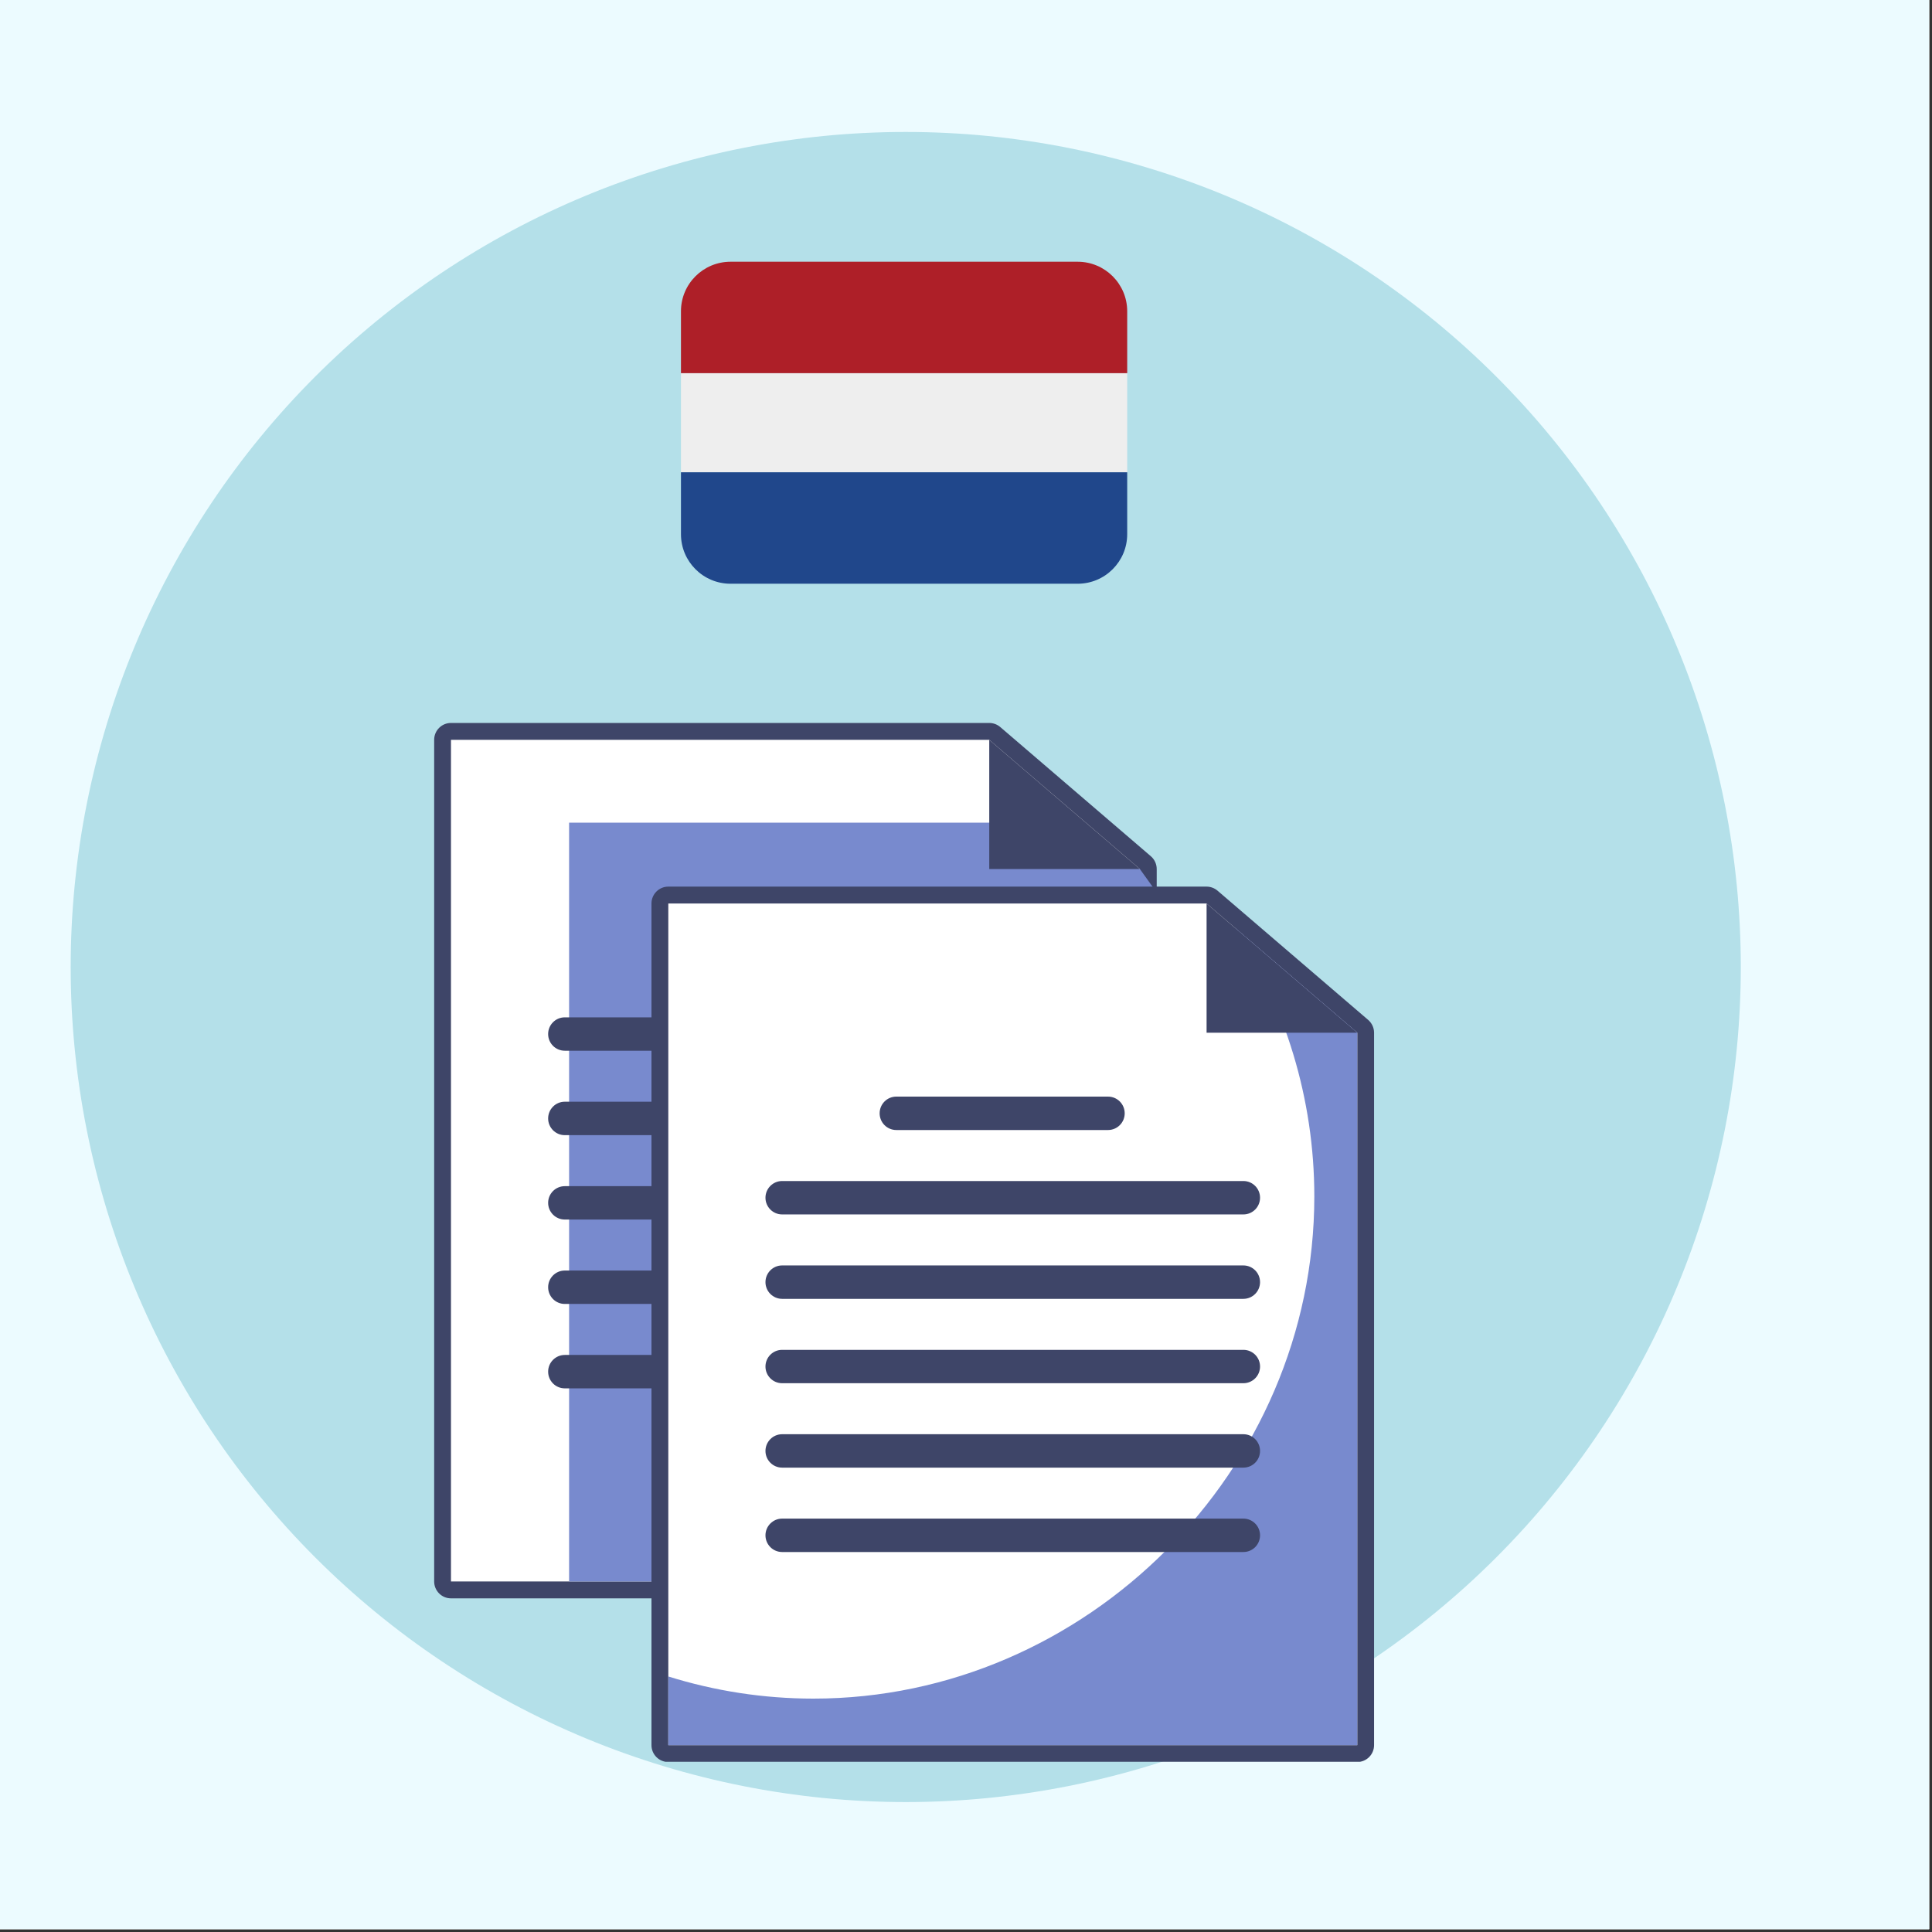 <?xml version="1.0" encoding="UTF-8"?>
<svg xmlns="http://www.w3.org/2000/svg" xmlns:xlink="http://www.w3.org/1999/xlink" width="880px" zoomAndPan="magnify" viewBox="0 0 337.5 337.5" height="880px" preserveAspectRatio="xMidYMid slice" version="1.0">
  <rect x="0" y="0" width="337.5" height="337.5" fill="#333333" stroke="none"/>
  <defs>
    <clipPath id="0c51f7ccab">
      <path d="M 0 0 L 337 0 L 337 337 L 0 337 Z M 0 0 " clip-rule="nonzero"></path>
    </clipPath>
    <clipPath id="62d6fd183f">
      <path d="M 12.348 23.051 L 304.098 23.051 L 304.098 314.801 L 12.348 314.801 Z M 12.348 23.051 " clip-rule="nonzero"></path>
    </clipPath>
    <clipPath id="45cd02443f">
      <path d="M 75.812 126.262 L 203 126.262 L 203 280 L 75.812 280 Z M 75.812 126.262 " clip-rule="nonzero"></path>
    </clipPath>
    <clipPath id="3ce59f3cdc">
      <path d="M 113 154 L 240.062 154 L 240.062 307.762 L 113 307.762 Z M 113 154 " clip-rule="nonzero"></path>
    </clipPath>
    <clipPath id="7887c0f16a">
      <path d="M 118.934 65 L 196.934 65 L 196.934 83 L 118.934 83 Z M 118.934 65 " clip-rule="nonzero"></path>
    </clipPath>
    <clipPath id="67a30113bf">
      <path d="M 118.934 45.723 L 196.934 45.723 L 196.934 66 L 118.934 66 Z M 118.934 45.723 " clip-rule="nonzero"></path>
    </clipPath>
    <clipPath id="b1d9a7d27a">
      <path d="M 118.934 82 L 196.934 82 L 196.934 101.973 L 118.934 101.973 Z M 118.934 82 " clip-rule="nonzero"></path>
    </clipPath>
  </defs>
  <g clip-path="url(#0c51f7ccab)">
    <path fill="#ffffff" d="M 0 0 L 337.5 0 L 337.5 1717.5 L 0 1717.5 Z M 0 0 " fill-opacity="1" fill-rule="nonzero"></path>
    <path fill="#ffffff" d="M 0 0 L 337.5 0 L 337.5 337.5 L 0 337.5 Z M 0 0 " fill-opacity="1" fill-rule="nonzero"></path>
    <path fill="#ecfbff" d="M 0 0 L 337.5 0 L 337.5 337.5 L 0 337.5 Z M 0 0 " fill-opacity="1" fill-rule="nonzero"></path>
  </g>
  <g clip-path="url(#62d6fd183f)">
    <path fill="#b4e0e9" d="M 304.098 168.926 C 304.098 171.312 304.039 173.699 303.922 176.082 C 303.805 178.465 303.629 180.848 303.395 183.223 C 303.16 185.598 302.871 187.969 302.52 190.328 C 302.168 192.691 301.762 195.043 301.297 197.383 C 300.828 199.723 300.305 202.055 299.727 204.367 C 299.145 206.684 298.508 208.984 297.816 211.27 C 297.125 213.555 296.375 215.82 295.57 218.066 C 294.766 220.316 293.906 222.543 292.992 224.746 C 292.082 226.953 291.113 229.137 290.094 231.293 C 289.07 233.453 288 235.582 286.875 237.688 C 285.746 239.793 284.57 241.871 283.344 243.918 C 282.117 245.965 280.84 247.984 279.512 249.969 C 278.188 251.953 276.812 253.902 275.391 255.82 C 273.969 257.738 272.5 259.621 270.984 261.465 C 269.473 263.312 267.914 265.117 266.309 266.887 C 264.707 268.656 263.059 270.387 261.371 272.074 C 259.684 273.762 257.957 275.406 256.188 277.012 C 254.418 278.613 252.609 280.172 250.766 281.688 C 248.918 283.203 247.039 284.668 245.121 286.094 C 243.203 287.516 241.25 288.887 239.266 290.215 C 237.281 291.539 235.266 292.816 233.219 294.047 C 231.172 295.273 229.094 296.449 226.988 297.574 C 224.883 298.699 222.75 299.773 220.594 300.793 C 218.434 301.812 216.254 302.781 214.047 303.695 C 211.84 304.609 209.613 305.469 207.367 306.273 C 205.117 307.074 202.852 307.824 200.566 308.52 C 198.285 309.211 195.984 309.848 193.668 310.426 C 191.352 311.008 189.023 311.531 186.684 311.996 C 184.34 312.461 181.988 312.871 179.629 313.219 C 177.266 313.57 174.898 313.863 172.52 314.098 C 170.145 314.332 167.766 314.508 165.379 314.625 C 162.996 314.742 160.609 314.801 158.223 314.801 C 155.836 314.801 153.449 314.742 151.066 314.625 C 148.68 314.508 146.301 314.332 143.926 314.098 C 141.551 313.863 139.18 313.57 136.82 313.219 C 134.457 312.871 132.105 312.461 129.766 311.996 C 127.422 311.531 125.094 311.008 122.777 310.426 C 120.461 309.848 118.164 309.211 115.879 308.52 C 113.594 307.824 111.328 307.074 109.078 306.273 C 106.832 305.469 104.605 304.609 102.398 303.695 C 100.195 302.781 98.012 301.812 95.852 300.793 C 93.695 299.773 91.562 298.699 89.457 297.574 C 87.352 296.449 85.277 295.273 83.227 294.047 C 81.18 292.816 79.164 291.539 77.18 290.215 C 75.195 288.887 73.242 287.516 71.324 286.094 C 69.406 284.668 67.527 283.203 65.68 281.688 C 63.836 280.172 62.027 278.613 60.258 277.012 C 58.492 275.406 56.762 273.762 55.074 272.074 C 53.387 270.387 51.738 268.656 50.137 266.887 C 48.535 265.117 46.977 263.312 45.461 261.465 C 43.945 259.621 42.477 257.738 41.055 255.82 C 39.633 253.902 38.258 251.953 36.934 249.969 C 35.605 247.984 34.328 245.965 33.102 243.918 C 31.875 241.871 30.699 239.793 29.574 237.688 C 28.449 235.582 27.375 233.453 26.355 231.293 C 25.332 229.137 24.367 226.953 23.453 224.746 C 22.539 222.543 21.68 220.316 20.875 218.066 C 20.07 215.82 19.324 213.555 18.629 211.27 C 17.938 208.984 17.301 206.684 16.719 204.367 C 16.141 202.055 15.617 199.723 15.152 197.383 C 14.684 195.043 14.277 192.691 13.926 190.328 C 13.578 187.969 13.285 185.598 13.051 183.223 C 12.816 180.848 12.641 178.465 12.523 176.082 C 12.406 173.699 12.348 171.312 12.348 168.926 C 12.348 166.535 12.406 164.152 12.523 161.766 C 12.641 159.383 12.816 157 13.051 154.625 C 13.285 152.25 13.578 149.883 13.926 147.52 C 14.277 145.156 14.684 142.809 15.152 140.465 C 15.617 138.125 16.141 135.797 16.719 133.48 C 17.301 131.164 17.938 128.863 18.629 126.578 C 19.324 124.293 20.07 122.027 20.875 119.781 C 21.68 117.531 22.539 115.305 23.453 113.102 C 24.367 110.895 25.332 108.711 26.355 106.555 C 27.375 104.395 28.449 102.266 29.574 100.16 C 30.699 98.055 31.875 95.977 33.102 93.93 C 34.328 91.883 35.605 89.867 36.934 87.879 C 38.258 85.895 39.633 83.945 41.055 82.027 C 42.477 80.109 43.945 78.227 45.461 76.383 C 46.977 74.535 48.535 72.73 50.137 70.961 C 51.738 69.191 53.387 67.465 55.074 65.773 C 56.762 64.086 58.492 62.441 60.258 60.836 C 62.027 59.234 63.836 57.676 65.68 56.16 C 67.527 54.648 69.406 53.18 71.324 51.758 C 73.242 50.336 75.195 48.961 77.18 47.633 C 79.164 46.309 81.18 45.031 83.227 43.805 C 85.277 42.574 87.352 41.398 89.457 40.273 C 91.562 39.148 93.695 38.074 95.852 37.055 C 98.012 36.035 100.195 35.066 102.398 34.152 C 104.605 33.238 106.832 32.379 109.078 31.578 C 111.328 30.773 113.594 30.023 115.879 29.332 C 118.164 28.637 120.461 28 122.777 27.422 C 125.094 26.84 127.422 26.316 129.766 25.852 C 132.105 25.387 134.457 24.977 136.82 24.629 C 139.18 24.277 141.551 23.984 143.926 23.75 C 146.301 23.516 148.68 23.344 151.066 23.227 C 153.449 23.109 155.836 23.051 158.223 23.051 C 160.609 23.051 162.996 23.109 165.379 23.227 C 167.766 23.344 170.145 23.516 172.52 23.75 C 174.898 23.984 177.266 24.277 179.629 24.629 C 181.988 24.977 184.34 25.387 186.684 25.852 C 189.023 26.316 191.352 26.84 193.668 27.422 C 195.984 28 198.285 28.637 200.566 29.332 C 202.852 30.023 205.117 30.773 207.367 31.578 C 209.613 32.379 211.84 33.238 214.047 34.152 C 216.254 35.066 218.434 36.035 220.594 37.055 C 222.75 38.074 224.883 39.148 226.988 40.273 C 229.094 41.398 231.172 42.574 233.219 43.805 C 235.266 45.031 237.281 46.309 239.266 47.633 C 241.25 48.961 243.203 50.336 245.121 51.758 C 247.039 53.18 248.918 54.648 250.766 56.16 C 252.609 57.676 254.418 59.234 256.188 60.836 C 257.957 62.441 259.684 64.086 261.371 65.773 C 263.059 67.465 264.707 69.191 266.309 70.961 C 267.914 72.73 269.473 74.535 270.984 76.383 C 272.5 78.227 273.969 80.109 275.391 82.027 C 276.812 83.945 278.188 85.895 279.512 87.879 C 280.84 89.867 282.117 91.883 283.344 93.93 C 284.57 95.977 285.746 98.055 286.875 100.16 C 288 102.266 289.07 104.395 290.094 106.555 C 291.113 108.711 292.082 110.895 292.992 113.102 C 293.906 115.305 294.766 117.531 295.57 119.781 C 296.375 122.027 297.125 124.293 297.816 126.578 C 298.508 128.863 299.145 131.164 299.727 133.48 C 300.305 135.797 300.828 138.125 301.297 140.465 C 301.762 142.809 302.168 145.156 302.52 147.52 C 302.871 149.883 303.16 152.25 303.395 154.625 C 303.629 157 303.805 159.383 303.922 161.766 C 304.039 164.152 304.098 166.535 304.098 168.926 Z M 304.098 168.926 " fill-opacity="1" fill-rule="nonzero"></path>
  </g>
  <path fill="#ffffff" d="M 78.781 277.738 C 77.969 277.738 77.312 277.086 77.312 276.266 L 77.312 129.238 C 77.312 128.426 77.969 127.766 78.781 127.766 L 172.812 127.766 C 173.156 127.766 173.496 127.891 173.77 128.121 L 200.082 150.691 C 200.41 150.969 200.594 151.375 200.594 151.809 L 200.594 276.266 C 200.594 277.086 199.941 277.738 199.125 277.738 L 78.781 277.738 " fill-opacity="1" fill-rule="nonzero"></path>
  <g clip-path="url(#45cd02443f)">
    <path fill="#3e4568" d="M 172.812 126.293 L 78.781 126.293 C 77.16 126.293 75.844 127.609 75.844 129.238 L 75.844 276.266 C 75.844 277.895 77.16 279.215 78.781 279.215 L 199.125 279.215 C 200.75 279.215 202.066 277.895 202.066 276.266 L 202.066 151.812 C 202.066 150.949 201.691 150.133 201.035 149.57 L 174.723 126.996 C 174.188 126.543 173.512 126.293 172.812 126.293 Z M 172.812 129.238 L 199.125 151.809 L 199.125 276.266 L 78.781 276.266 L 78.781 129.238 L 172.812 129.238 " fill-opacity="1" fill-rule="nonzero"></path>
  </g>
  <path fill="#788ace" d="M 99.414 143.711 L 99.414 276.266 L 207.918 276.266 L 207.918 164.066 L 199.125 151.809 L 184.191 143.711 L 99.414 143.711 " fill-opacity="1" fill-rule="nonzero"></path>
  <path fill="#3e4568" d="M 172.812 129.238 L 172.812 151.809 L 199.125 151.809 Z M 172.812 129.238 " fill-opacity="1" fill-rule="nonzero"></path>
  <path fill="#3e4568" d="M 158.5 165.895 C 158.5 167.508 157.199 168.812 155.59 168.812 L 118.613 168.812 C 117.004 168.812 115.703 167.508 115.703 165.895 C 115.703 164.277 117.004 162.973 118.613 162.973 L 155.59 162.973 C 157.199 162.973 158.5 164.277 158.5 165.895 " fill-opacity="1" fill-rule="nonzero"></path>
  <path fill="#3e4568" d="M 182.156 180.637 C 182.156 182.25 180.848 183.551 179.242 183.551 L 98.664 183.551 C 97.055 183.551 95.754 182.25 95.754 180.637 C 95.754 179.023 97.055 177.719 98.664 177.719 L 179.242 177.719 C 180.848 177.719 182.156 179.023 182.156 180.637 " fill-opacity="1" fill-rule="nonzero"></path>
  <path fill="#3e4568" d="M 182.156 195.383 C 182.156 196.988 180.848 198.301 179.242 198.301 L 98.664 198.301 C 97.055 198.301 95.754 196.988 95.754 195.383 C 95.754 193.77 97.055 192.457 98.664 192.457 L 179.242 192.457 C 180.848 192.457 182.156 193.77 182.156 195.383 " fill-opacity="1" fill-rule="nonzero"></path>
  <path fill="#3e4568" d="M 182.156 210.121 C 182.156 211.734 180.848 213.039 179.242 213.039 L 98.664 213.039 C 97.055 213.039 95.754 211.734 95.754 210.121 C 95.754 208.516 97.055 207.211 98.664 207.211 L 179.242 207.211 C 180.848 207.211 182.156 208.516 182.156 210.121 " fill-opacity="1" fill-rule="nonzero"></path>
  <path fill="#3e4568" d="M 182.156 224.867 C 182.156 226.48 180.848 227.785 179.242 227.785 L 98.664 227.785 C 97.055 227.785 95.754 226.48 95.754 224.867 C 95.754 223.262 97.055 221.949 98.664 221.949 L 179.242 221.949 C 180.848 221.949 182.156 223.262 182.156 224.867 " fill-opacity="1" fill-rule="nonzero"></path>
  <path fill="#3e4568" d="M 182.156 239.613 C 182.156 241.227 180.848 242.531 179.242 242.531 L 98.664 242.531 C 97.055 242.531 95.754 241.227 95.754 239.613 C 95.754 238.008 97.055 236.695 98.664 236.695 L 179.242 236.695 C 180.848 236.695 182.156 238.008 182.156 239.613 " fill-opacity="1" fill-rule="nonzero"></path>
  <path fill="#ffffff" d="M 116.746 306.332 C 115.93 306.332 115.277 305.668 115.277 304.859 L 115.277 157.832 C 115.277 157.02 115.93 156.355 116.746 156.355 L 210.777 156.355 C 211.129 156.355 211.465 156.48 211.73 156.711 L 238.051 179.281 C 238.375 179.562 238.566 179.977 238.566 180.402 L 238.566 304.859 C 238.566 305.668 237.906 306.332 237.098 306.332 L 116.746 306.332 " fill-opacity="1" fill-rule="nonzero"></path>
  <g clip-path="url(#3ce59f3cdc)">
    <path fill="#3e4568" d="M 210.777 154.883 L 116.746 154.883 C 115.121 154.883 113.805 156.203 113.805 157.832 L 113.805 304.859 C 113.805 306.488 115.121 307.805 116.746 307.805 L 237.098 307.805 C 238.715 307.805 240.035 306.488 240.035 304.859 L 240.035 180.402 C 240.035 179.539 239.652 178.723 239 178.164 L 212.688 155.59 C 212.148 155.133 211.473 154.883 210.777 154.883 Z M 210.777 157.832 L 237.098 180.402 L 237.098 304.859 L 116.746 304.859 L 116.746 157.832 L 210.777 157.832 " fill-opacity="1" fill-rule="nonzero"></path>
  </g>
  <path fill="#788ace" d="M 215.691 162.047 C 224.469 175.695 229.598 191.84 229.598 209.008 C 229.598 256.828 189.797 296.73 142.105 296.73 C 133.312 296.73 124.801 295.375 116.746 292.863 L 116.746 304.859 L 237.098 304.859 L 237.098 180.402 L 215.691 162.047 " fill-opacity="1" fill-rule="nonzero"></path>
  <path fill="#3e4568" d="M 210.777 157.832 L 210.777 180.402 L 237.098 180.402 Z M 210.777 157.832 " fill-opacity="1" fill-rule="nonzero"></path>
  <path fill="#3e4568" d="M 196.473 194.484 C 196.473 196.098 195.172 197.402 193.562 197.402 L 156.574 197.402 C 154.965 197.402 153.664 196.098 153.664 194.484 C 153.664 192.871 154.965 191.566 156.574 191.566 L 193.562 191.566 C 195.172 191.566 196.473 192.871 196.473 194.484 " fill-opacity="1" fill-rule="nonzero"></path>
  <path fill="#3e4568" d="M 220.117 209.23 C 220.117 210.844 218.816 212.148 217.207 212.148 L 136.629 212.148 C 135.027 212.148 133.719 210.844 133.719 209.23 C 133.719 207.617 135.027 206.312 136.629 206.312 L 217.207 206.312 C 218.816 206.312 220.117 207.617 220.117 209.23 " fill-opacity="1" fill-rule="nonzero"></path>
  <path fill="#3e4568" d="M 220.117 223.977 C 220.117 225.582 218.816 226.895 217.207 226.895 L 136.629 226.895 C 135.027 226.895 133.719 225.582 133.719 223.977 C 133.719 222.363 135.027 221.059 136.629 221.059 L 217.207 221.059 C 218.816 221.059 220.117 222.363 220.117 223.977 " fill-opacity="1" fill-rule="nonzero"></path>
  <path fill="#3e4568" d="M 220.117 238.723 C 220.117 240.328 218.816 241.633 217.207 241.633 L 136.629 241.633 C 135.027 241.633 133.719 240.328 133.719 238.723 C 133.719 237.105 135.027 235.805 136.629 235.805 L 217.207 235.805 C 218.816 235.805 220.117 237.105 220.117 238.723 " fill-opacity="1" fill-rule="nonzero"></path>
  <path fill="#3e4568" d="M 220.117 253.465 C 220.117 255.074 218.816 256.379 217.207 256.379 L 136.629 256.379 C 135.027 256.379 133.719 255.074 133.719 253.465 C 133.719 251.852 135.027 250.543 136.629 250.543 L 217.207 250.543 C 218.816 250.543 220.117 251.852 220.117 253.465 " fill-opacity="1" fill-rule="nonzero"></path>
  <path fill="#3e4568" d="M 220.117 268.203 C 220.117 269.82 218.816 271.121 217.207 271.121 L 136.629 271.121 C 135.027 271.121 133.719 269.82 133.719 268.203 C 133.719 266.598 135.027 265.285 136.629 265.285 L 217.207 265.285 C 218.816 265.285 220.117 266.598 220.117 268.203 " fill-opacity="1" fill-rule="nonzero"></path>
  <g clip-path="url(#7887c0f16a)">
    <path fill="#eeeeee" d="M 118.957 65.191 L 196.91 65.191 L 196.91 82.5 L 118.957 82.5 Z M 118.957 65.191 " fill-opacity="1" fill-rule="nonzero"></path>
  </g>
  <g clip-path="url(#67a30113bf)">
    <path fill="#ae1f28" d="M 188.25 45.723 L 127.617 45.723 C 122.836 45.723 118.957 49.598 118.957 54.375 L 118.957 65.191 L 196.91 65.191 L 196.91 54.375 C 196.91 49.598 193.031 45.723 188.25 45.723 Z M 188.25 45.723 " fill-opacity="1" fill-rule="nonzero"></path>
  </g>
  <g clip-path="url(#b1d9a7d27a)">
    <path fill="#20478b" d="M 127.617 101.973 L 188.25 101.973 C 193.031 101.973 196.91 98.098 196.91 93.316 L 196.91 82.5 L 118.957 82.5 L 118.957 93.316 C 118.957 98.098 122.836 101.973 127.617 101.973 Z M 127.617 101.973 " fill-opacity="1" fill-rule="nonzero"></path>
  </g>
</svg>
